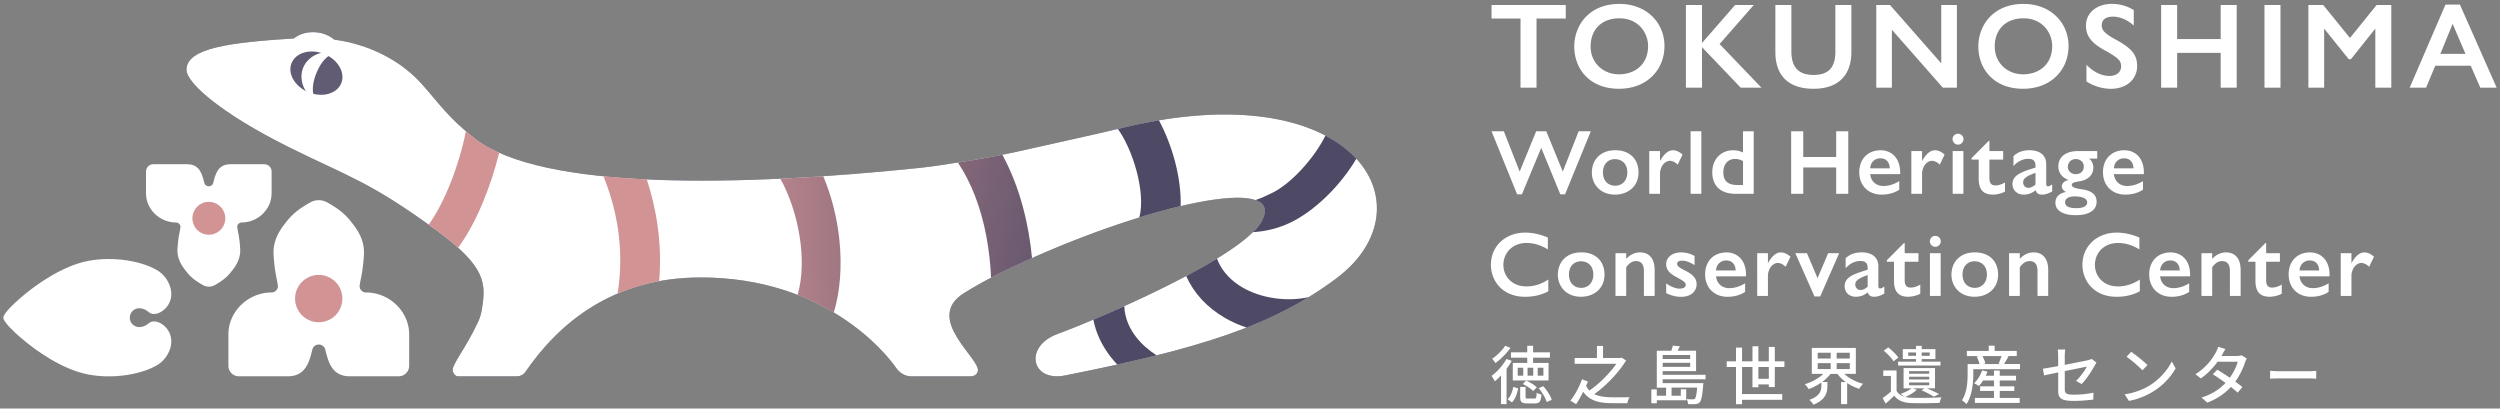 <svg xmlns="http://www.w3.org/2000/svg" xmlns:xlink="http://www.w3.org/1999/xlink" viewBox="0 0 899.5 147"><rect x="0" y="0" width="899.5" height="147" fill="#808080" stroke="none"/><defs><linearGradient id="_名称未設定グラデーション_96" x1="4056.4" x2="4058.08" y1="461.34" y2="461.34" data-name="名称未設定グラデーション 96" gradientTransform="rotate(90 499852.965 -397608.825) scale(221.26)" gradientUnits="userSpaceOnUse"><stop offset="0" stop-color="#d29395"/><stop offset=".4" stop-color="#d29395"/><stop offset=".64" stop-color="#806577"/><stop offset=".8" stop-color="#4e4a66"/><stop offset="1" stop-color="#4e4a66"/></linearGradient><linearGradient xlink:href="#_名称未設定グラデーション_96" id="_名称未設定グラデーション_96-2" x1="4056.97" x2="4058.65" y1="463.86" y2="463.86" data-name="名称未設定グラデーション 96" gradientTransform="rotate(90 500266.475 -397405.235) scale(221.26)"/><linearGradient xlink:href="#_名称未設定グラデーション_96" id="_名称未設定グラデーション_96-3" x1="4053.44" x2="4055.13" y1="459.1" y2="459.1" data-name="名称未設定グラデーション 96" gradientTransform="matrix(194.359 .611 6.535 220.772 -790701.91 -103674.89)"/><linearGradient xlink:href="#_名称未設定グラデーション_96" id="_名称未設定グラデーション_96-4" x1="4056.49" x2="4058.17" y1="462.16" y2="462.16" data-name="名称未設定グラデーション 96" gradientTransform="matrix(0 221.26 -221.26 0 102617.29 -897711.1)"/><linearGradient xlink:href="#_名称未設定グラデーション_96" id="_名称未設定グラデーション_96-5" x1="4056.09" x2="4057.77" y1="456.39" y2="456.39" data-name="名称未設定グラデーション 96" gradientTransform="translate(-897340.89 -100921.84) scale(221.26)"/><linearGradient xlink:href="#_名称未設定グラデーション_96" id="_名称未設定グラデーション_96-6" x1="4083.15" x2="4084.84" y1="475.94" y2="475.94" data-name="名称未設定グラデーション 96" gradientTransform="rotate(-180 415902.045 48497.23) scale(203.54)"/><linearGradient xlink:href="#_名称未設定グラデーション_96" id="_名称未設定グラデーション_96-7" x1="4060.37" x2="4062.06" y1="468.89" y2="468.89" data-name="名称未設定グラデーション 96" gradientTransform="matrix(181.502 134.256 -138.369 191.768 -671895.22 -635215.3)"/><linearGradient xlink:href="#_名称未設定グラデーション_96" id="_名称未設定グラデーション_96-8" x1="4075.53" x2="4077.21" y1="476.27" y2="476.27" data-name="名称未設定グラデーション 96" gradientTransform="rotate(180 451273.565 52742.295) scale(221.26)"/><clipPath id="clippath"><path d="M154.23 80.83c1.02.73 2.06 1.49 3.14 2.29 2.96 2.18 5.42 4.17 7.46 6 6.62-8.95 11.75-21.99 14.77-34.15-3.4-1.52-6.36-3.24-8.82-5.17-1.13-.89-2.18-1.75-3.15-2.58-2.51 12.57-7.79 25.89-13.39 33.61" class="cls-1"/></clipPath><clipPath id="clippath-1"><path d="M222.21 105.63c4.57-1.94 9.55-3.47 14.96-4.47 1.17-13.98-1.12-26.46-4.45-36.6-5.4-.25-10.62-.63-15.6-1.13 4.3 10.58 7.83 25.29 5.09 42.2" class="cls-1"/></clipPath><clipPath id="clippath-2"><path d="M280.77 64.29c6.52 11.72 9.84 29.38 6.21 41.81 4.86 1.88 9.19 4.06 13.02 6.34 2.3-7.6 3.02-16.74 1.99-26.33-.86-8.03-2.85-15.74-5.78-22.7-5.16.35-10.32.65-15.44.89" class="cls-1"/></clipPath><clipPath id="clippath-3"><path d="M344.63 58.49c4.75 7.03 8.25 16.01 10.22 26.32 1.01 5.31 1.54 10.49 1.73 15.11 3.9-2.04 7.99-4 12.22-5.93l2.52-1.14c-1.11-11.75-4.17-25.25-10.68-37.17-4.57.89-10.47 1.92-16.02 2.81" class="cls-1"/></clipPath><clipPath id="clippath-4"><path d="M404.05 45.95c-.62.15-1.24.3-1.85.44 5.26 7.2 10.15 22.67 7.74 31.84 5.22-1.61 10.22-2.98 14.86-4.08.31-10.46-3.18-22.22-7.81-30.86-4.16.7-8.47 1.58-12.94 2.65" class="cls-1"/></clipPath><clipPath id="clippath-5"><path d="M393.39 115.01c.88 4.62 2.92 9.08 6.08 13.2.78 1.02 1.63 2 2.52 2.95 4.96-1.09 9.67-2.19 14.15-3.31-2.91-1.86-5.49-4.14-7.45-6.71-1.95-2.54-4.02-6.32-4.16-10.99-3.97 1.79-7.75 3.43-11.14 4.86" class="cls-1"/></clipPath><clipPath id="clippath-6"><path d="M457.56 69.49c-1.55.74-3.57 1.73-5.84 2.49 3.29 1.15 4.33 3.53 2.37 7.36-.67 1.31-1.79 2.72-3.28 4.18 4.6-.24 9.18-1.41 13.26-3.33 8.85-4.15 18.31-13.45 23.94-23.1-2.88-3.12-6.58-5.94-11.11-8.31-3.97 8.06-12.39 17.39-19.34 20.71" class="cls-1"/></clipPath><clipPath id="clippath-7"><path d="M426.79 99.32c2.75 6.17 7.46 11.29 13.91 15.04 2.44 1.42 5.08 2.59 7.84 3.5 8.15-3.2 15.46-6.77 22.3-10.94-7.83 1.72-17.05.43-23.8-3.49-3.23-1.88-7.21-5.13-9.17-10.4-3.42 2.1-7.17 4.21-11.08 6.28" class="cls-1"/></clipPath><style>.cls-1{fill:none}.cls-18{fill:#d29395}.cls-19{fill:#fff}</style></defs><g><g id="_レイヤー_1" data-name="レイヤー_1"><path d="M563.36 1.79v4.89h-10.52v24.86h-5.76V6.68h-10.42V1.79h26.7zM598.87 16.63c0 8.11-5.93 15.31-16.4 15.31s-16.05-7.11-16.05-15.22c0-7.55 5.28-15.31 16.23-15.31 9.81 0 16.23 6.76 16.23 15.22m-26.58.08c0 5.93 4.54 10.03 10.21 10.03s10.47-3.53 10.47-10.12c0-4.93-3.58-10.03-10.3-10.03s-10.38 4.36-10.38 10.12M612.39 1.79v13.66L624.3 1.79h6.72l-12.31 14.05 15.05 15.7h-7.46l-13.91-14.57v14.57h-5.8V1.79h5.8zM644.54 1.79V18.5c0 5.85 2.71 8.46 7.98 8.46s7.85-2.53 7.85-8.42V1.79h5.76v16.84c0 8.46-4.71 13.31-13.61 13.31s-13.74-4.62-13.74-13.22V1.79h5.76ZM680.01 1.79l18.45 20.99V1.79h5.63v29.75h-5.07L680.7 10.69v20.85h-5.62V1.79h4.93zM744.26 16.63c0 8.11-5.93 15.31-16.4 15.31s-16.05-7.11-16.05-15.22c0-7.55 5.28-15.31 16.23-15.31 9.81 0 16.23 6.76 16.23 15.22m-26.57.08c0 5.93 4.54 10.03 10.21 10.03s10.47-3.53 10.47-10.12c0-4.93-3.58-10.03-10.3-10.03s-10.38 4.36-10.38 10.12M767.73 3.63v5.54c-2.36-2.05-4.89-3.18-7.55-3.18s-3.97 1.26-3.97 3.05c0 1.53.57 2.75 4.71 5.02 5.63 3.1 8.02 5.23 8.02 9.73 0 4.75-3.84 8.16-9.42 8.16-3.1 0-6.15-.96-8.81-2.62v-6.02c2.62 2.66 5.45 4.01 8.33 4.01 2.57 0 4.14-1.48 4.14-3.36s-.57-2.97-5.98-5.89c-3.84-2.18-6.68-4.49-6.68-8.86s3.62-7.81 9.38-7.81c2.88 0 5.63.83 7.81 2.23M783.34 1.79v12.26H799V1.79h5.76v29.75H799V19.03h-15.66v12.51h-5.76V1.79h5.76zM814.76 1.79h5.76v29.75h-5.76zM835.88 1.79l9.64 11.87 9.6-11.87h5.27v29.75h-5.75V10.3l-8.77 10.99h-.79l-8.85-10.99v21.24h-5.67V1.79h5.32zM885.08 1.66l13.22 29.88h-5.89l-3.45-7.9h-12.74l-3.32 7.9h-5.89l12.87-29.88h5.2Zm-7.03 17.71h9.03l-4.62-10.78-4.41 10.78ZM541.08 47.23l5.7 14.51 5.94-14.51h3.63l5.94 14.51L568 47.23h4.38l-9.27 22.69h-1.71l-6.86-16.72-6.96 16.72h-1.72l-9.2-22.69h4.42zM589.54 62.04c0 5.28-4.09 7.98-8.44 7.98-5.51 0-8.35-3.93-8.35-7.92 0-4.58 3.13-8.05 8.41-8.05s8.38 3.27 8.38 7.98m-12.8.01c0 3 1.85 4.78 4.42 4.78s4.35-1.95 4.35-4.78c0-3.23-2.04-4.78-4.49-4.78s-4.29 1.82-4.29 4.78M605.39 55.61l-1.75 3.63c-.86-.86-1.91-1.38-2.77-1.38-1.58 0-3.27 1.48-3.6 4.22v7.65h-3.86V54.36h3.86v3.6c1.45-2.64 3-3.89 4.65-3.89 1.19 0 2.34.56 3.46 1.55M608.28 47.23h3.86v22.5h-3.86zM630.99 47.23v22.5h-6.5c-6.3 0-8.41-3.73-8.41-7.75 0-4.68 3.13-7.91 7.49-7.91 1.42 0 2.54.3 3.56.82v-7.65h3.86Zm-5.93 19.33h2.08v-8.58c-.92-.56-1.85-.79-2.9-.79-2.41 0-4.19 1.78-4.19 4.82s1.62 4.55 5.01 4.55M648.81 47.23v9.27h11.85v-9.27h4.35v22.5h-4.35v-9.47h-11.85v9.47h-4.35v-22.5h4.35zM683.68 62.07v.59h-10.79c.26 2.54 2.11 4.26 4.75 4.26 1.98 0 3.96-.66 5.71-1.75v3.1c-1.95 1.22-3.96 1.75-6.37 1.75-4.58 0-8.02-3.1-8.02-8.08 0-4.55 2.94-7.88 7.69-7.88 3.93 0 7.03 2.84 7.03 8.02m-3.73-1.52c-.1-2.24-1.32-3.6-3.4-3.6s-3.56 1.52-3.66 3.6h7.06ZM699.68 55.61l-1.75 3.63c-.86-.86-1.91-1.38-2.77-1.38-1.58 0-3.27 1.48-3.6 4.22v7.65h-3.86V54.36h3.86v3.6c1.45-2.64 3-3.89 4.65-3.89 1.19 0 2.34.56 3.46 1.55M706.46 50.06c0 1.09-.89 1.98-1.98 1.98s-1.95-.96-1.95-1.98.82-1.94 1.95-1.94 1.98.89 1.98 1.94m-.03 19.67h-3.86V54.36h3.86v15.37ZM715.53 50.69h.26v3.66h4.95v3.07h-4.95v6.5c0 1.55.33 2.8 2.18 2.8 1.22 0 2.44-.49 3.43-1.09v3.3c-1.22.69-3.04 1.09-4.35 1.09-3.4 0-5.11-1.75-5.11-5.74v-6.86h-2.57v-.53l6.17-6.2h-.01ZM736.23 58.97v7.06c0 .59.13 1.02.63 1.02.36 0 .82-.23 1.52-.69v2.51c-1.39.79-2.51 1.15-3.66 1.15-1.22 0-1.98-.46-2.28-1.58-1.35 1.09-2.77 1.58-4.32 1.58-2.48 0-4.03-1.68-4.03-3.79 0-3.43 3.66-4.46 8.28-5.94v-.63c0-1.88-.96-2.51-2.64-2.51-1.85 0-3.73.86-5.28 2.61v-3.6c1.52-1.45 3.49-2.11 5.8-2.11 3.83 0 5.97 1.98 5.97 4.91m-6.36 8.62c.82 0 1.68-.43 2.51-1.19V62.2c-3.03 1.09-4.45 1.91-4.45 3.43 0 1.12.79 1.95 1.94 1.95M754.6 57.06h-2.97c1.09.86 1.55 2.01 1.55 3.23 0 2.8-2.11 4.55-5.15 4.98-1.29.2-2.61.4-2.61 1.29 0 .79 1.26 1.22 3.66 1.55 4.06.56 5.28 2.41 5.28 4.46 0 3.13-2.84 4.85-7.46 4.85-4.98 0-7.36-1.88-7.36-4.42 0-1.78.89-3.33 3.79-3.93-.92-.49-1.49-1.19-1.49-1.95 0-1.09.79-1.98 2.41-2.38-2.51-.92-3.66-2.74-3.66-4.85 0-3.37 2.54-5.54 7.13-5.54h6.86v2.71h.02Zm-7.59 17.84c2.51 0 3.96-.73 3.96-2.08 0-1.42-1.78-2.15-4.45-2.15-2.01 0-3.5.66-3.5 2.11s1.42 2.11 3.99 2.11m-.16-12.22c1.68 0 2.9-1.06 2.9-2.77 0-1.49-1.22-2.67-2.87-2.67-1.75 0-2.87 1.32-2.87 2.77 0 1.65 1.35 2.67 2.84 2.67M771.37 62.07v.59h-10.79c.26 2.54 2.11 4.26 4.75 4.26 1.98 0 3.96-.66 5.71-1.75v3.1c-1.95 1.22-3.96 1.75-6.37 1.75-4.58 0-8.02-3.1-8.02-8.08 0-4.55 2.94-7.88 7.69-7.88 3.93 0 7.03 2.84 7.03 8.02m-3.73-1.52c-.1-2.24-1.32-3.6-3.4-3.6s-3.56 1.52-3.66 3.6h7.06ZM556.92 85.47v4.26c-2.47-1.49-4.98-2.31-7.65-2.31-5.31 0-8.35 3.79-8.35 7.88s3.04 7.75 8.28 7.75c2.84 0 5.44-.86 7.88-2.47v4.22c-2.57 1.38-5.34 1.98-8.38 1.98-8.08 0-12.27-5.71-12.27-11.51 0-6.86 5.41-11.58 12.34-11.58 2.57 0 5.28.56 8.15 1.78M577.3 98.79c0 5.28-4.09 7.98-8.44 7.98-5.51 0-8.35-3.93-8.35-7.92 0-4.58 3.13-8.05 8.41-8.05s8.38 3.27 8.38 7.98m-12.79.01c0 3 1.85 4.78 4.42 4.78s4.35-1.95 4.35-4.78c0-3.23-2.04-4.78-4.49-4.78s-4.29 1.82-4.29 4.78M595.34 97.14v9.34h-3.86v-8.94c0-2.77-1.25-3.6-2.84-3.6-1.32 0-2.54.76-3.53 2.25v10.29h-3.86V91.11h3.86v2.04c1.45-1.61 3.27-2.34 4.92-2.34 3.56 0 5.31 2.47 5.31 6.33M604.82 90.81c1.68 0 3.36.43 4.88 1.29v3.27c-1.81-1.09-3.1-1.58-4.45-1.58s-1.82.53-1.82 1.09c0 .69.2 1.09 2.9 2.48 2.28 1.15 4.12 2.54 4.12 4.91 0 2.18-1.65 4.52-5.54 4.52-1.68 0-3.07-.26-5.41-1.32v-3.5c1.58 1.12 3.37 1.88 4.78 1.88 1.55 0 2.24-.63 2.24-1.29 0-.89-.4-1.25-3.33-2.87-2.44-1.25-3.7-2.64-3.7-4.65 0-2.34 2.08-4.22 5.31-4.22M628.22 98.83v.59h-10.79c.26 2.54 2.11 4.26 4.75 4.26 1.98 0 3.96-.66 5.71-1.75v3.1c-1.95 1.22-3.96 1.75-6.37 1.75-4.58 0-8.02-3.1-8.02-8.08 0-4.55 2.94-7.88 7.69-7.88 3.93 0 7.03 2.84 7.03 8.02m-3.73-1.53c-.1-2.24-1.32-3.6-3.4-3.6s-3.56 1.52-3.66 3.6h7.06ZM644.22 92.36l-1.75 3.63c-.86-.86-1.91-1.38-2.77-1.38-1.58 0-3.27 1.48-3.6 4.22v7.65h-3.86V91.11h3.86v3.6c1.45-2.64 3-3.89 4.65-3.89 1.19 0 2.34.56 3.46 1.55M650.15 91.11l3.8 8.97 3.82-8.97h3.96l-6.83 15.57h-2.04l-6.9-15.57h4.19zM675.83 95.72v7.06c0 .59.13 1.02.63 1.02.36 0 .82-.23 1.52-.69v2.51c-1.39.79-2.51 1.15-3.66 1.15-1.22 0-1.98-.46-2.28-1.58-1.35 1.09-2.77 1.58-4.32 1.58-2.48 0-4.02-1.68-4.02-3.79 0-3.43 3.66-4.46 8.28-5.94v-.63c0-1.88-.96-2.51-2.64-2.51-1.85 0-3.73.86-5.28 2.61v-3.6c1.52-1.45 3.49-2.11 5.8-2.11 3.83 0 5.97 1.98 5.97 4.91m-6.36 8.63c.82 0 1.68-.43 2.51-1.19v-4.19c-3.03 1.09-4.45 1.91-4.45 3.43 0 1.12.79 1.95 1.94 1.95M685.05 87.44h.26v3.66h4.95v3.07h-4.95v6.5c0 1.55.33 2.8 2.18 2.8 1.22 0 2.44-.49 3.43-1.09v3.3c-1.22.69-3.04 1.09-4.35 1.09-3.4 0-5.11-1.75-5.11-5.74v-6.86h-2.57v-.53l6.17-6.2h-.01ZM698.29 86.82c0 1.09-.89 1.98-1.98 1.98s-1.95-.96-1.95-1.98.82-1.95 1.95-1.95 1.98.89 1.98 1.95m-.04 19.66h-3.86V91.11h3.86v15.37ZM718.92 98.79c0 5.28-4.09 7.98-8.44 7.98-5.51 0-8.35-3.93-8.35-7.92 0-4.58 3.13-8.05 8.41-8.05s8.38 3.27 8.38 7.98m-12.8.01c0 3 1.85 4.78 4.42 4.78s4.35-1.95 4.35-4.78c0-3.23-2.04-4.78-4.49-4.78s-4.29 1.82-4.29 4.78M736.95 97.14v9.34h-3.86v-8.94c0-2.77-1.25-3.6-2.84-3.6-1.32 0-2.54.76-3.53 2.25v10.29h-3.86V91.11h3.86v2.04c1.45-1.61 3.27-2.34 4.92-2.34 3.56 0 5.31 2.47 5.31 6.33M769.75 85.47v4.26c-2.47-1.49-4.98-2.31-7.65-2.31-5.31 0-8.35 3.79-8.35 7.88s3.04 7.75 8.28 7.75c2.84 0 5.44-.86 7.88-2.47v4.22c-2.57 1.38-5.34 1.98-8.38 1.98-8.08 0-12.27-5.71-12.27-11.51 0-6.86 5.41-11.58 12.34-11.58 2.57 0 5.28.56 8.15 1.78M788 98.83v.59h-10.79c.26 2.54 2.11 4.26 4.75 4.26 1.98 0 3.96-.66 5.71-1.75v3.1c-1.95 1.22-3.96 1.75-6.37 1.75-4.58 0-8.02-3.1-8.02-8.08 0-4.55 2.94-7.88 7.69-7.88 3.93 0 7.03 2.84 7.03 8.02m-3.72-1.53c-.1-2.24-1.32-3.6-3.4-3.6s-3.56 1.52-3.66 3.6h7.06ZM806.18 97.14v9.34h-3.86v-8.94c0-2.77-1.25-3.6-2.84-3.6-1.32 0-2.54.76-3.53 2.25v10.29h-3.86V91.11h3.86v2.04c1.45-1.61 3.27-2.34 4.92-2.34 3.56 0 5.31 2.47 5.31 6.33M815.1 87.44h.26v3.66h4.95v3.07h-4.95v6.5c0 1.55.33 2.8 2.18 2.8 1.22 0 2.44-.49 3.43-1.09v3.3c-1.22.69-3.04 1.09-4.35 1.09-3.4 0-5.11-1.75-5.11-5.74v-6.86h-2.57v-.53l6.17-6.2h-.01ZM838.17 98.83v.59h-10.79c.26 2.54 2.11 4.26 4.75 4.26 1.98 0 3.96-.66 5.71-1.75v3.1c-1.95 1.22-3.96 1.75-6.37 1.75-4.58 0-8.02-3.1-8.02-8.08 0-4.55 2.94-7.88 7.69-7.88 3.93 0 7.03 2.84 7.03 8.02m-3.73-1.53c-.1-2.24-1.32-3.6-3.4-3.6s-3.56 1.52-3.66 3.6h7.06ZM854.17 92.36l-1.75 3.63c-.86-.86-1.91-1.38-2.77-1.38-1.58 0-3.27 1.48-3.6 4.22v7.65h-3.86V91.11h3.86v3.6c1.45-2.64 3-3.89 4.65-3.89 1.19 0 2.34.56 3.46 1.55M543.92 129.82c-.53.96-1.17 1.92-1.86 2.86v12.73h-1.99v-10.35c-.73.8-1.49 1.53-2.25 2.13-.2-.43-.82-1.49-1.17-1.95 2.02-1.46 4.1-3.78 5.38-6.09l1.88.67Zm-.46-4.67c-1.37 1.97-3.48 4.12-5.42 5.47-.25-.41-.8-1.17-1.15-1.53 1.72-1.19 3.69-3.09 4.65-4.67l1.92.73Zm-1.03 18.5c1.1-1.03 1.72-2.77 2.04-4.44l1.76.53c-.37 1.83-.96 3.8-2.22 5.01l-1.58-1.1Zm7.07-14.97h-5.86v-1.92h5.86v-2.34h2.11v2.34h6.05v1.92h-6.05v1.9h5.56v6.32H544.3v-6.32h5.2v-1.9Zm-1.44 3.64h-1.99v2.84h1.99v-2.84Zm4.03 11.08c.62 0 .71-.25.8-2.13.39.32 1.19.59 1.74.71-.21 2.54-.76 3.16-2.34 3.16h-2.79c-2.06 0-2.54-.53-2.54-2.34v-3.57h1.95v3.55c0 .53.11.62.82.62h2.36Zm-2.98-6.46c1.33.59 3.02 1.58 3.82 2.43l-1.28 1.33c-.76-.78-2.41-1.88-3.75-2.54l1.21-1.21Zm2.55-4.62h-2.04v2.84h2.04v-2.84Zm1.6 2.84h2.06v-2.84h-2.06v2.84Zm2.01 3.8c1.35 1.47 2.63 3.46 3.04 4.9l-1.81.8c-.39-1.42-1.6-3.48-2.89-4.99l1.65-.71h.01ZM585.07 129.69c-2.59 4.28-7.14 9.07-11.45 12.11 1.83.92 4.19 1.15 6.83 1.15.87.02 4.67 0 5.86-.02-.34.5-.69 1.51-.78 2.13h-5.22c-4.85 0-8.38-.8-10.67-4.12-.75 1.51-1.62 3.09-2.54 4.47l-2.08-1.26c1.63-1.97 3.34-5.22 4.19-7.69l2.13.82c-.18.46-.41.96-.67 1.51.32.69.71 1.26 1.17 1.74 3.62-2.45 7.44-6.34 9.73-9.64h-15v-2.08h8.01v-4.35h2.2v4.35h6.23l.46-.14 1.6 1.03ZM598.24 136.44v1.42h14.63s-.02.55-.07.8c-.32 3.82-.67 5.42-1.24 6.09-.41.41-.85.57-1.46.64-.55.07-1.63.07-2.75 0 0-.55-.23-1.35-.53-1.83.99.12 1.88.12 2.24.12s.55-.05.76-.23c.34-.37.59-1.42.82-3.98h-9.21v2.91h3.32v-2.31h1.95v3.96h-10.58v1.08h-1.97v-4.99h1.97v2.27h3.34v-2.91h-3.34V126.2h5.22c.23-.64.44-1.33.55-1.85l2.52.25c-.25.55-.55 1.1-.82 1.6h6.66v7.33h-12.02v1.33h15.43v1.6h-15.43v-.02Zm0-7.28h9.89v-1.44h-9.89v1.44Zm9.89 1.37h-9.89V132h9.89v-1.47ZM636.42 139.26v-.96h-3.75v1.05h-2.13v-7.3h-3.75v9.73h14.45v2.08h-14.45v1.58h-2.18v-13.39h-3.34v-2.04h3.34v-4.95h2.18v4.95h3.75v-5.43h2.13v5.43h3.75v-5.18h2.15v5.18h3.46v2.04h-3.46v7.21h-2.15Zm0-7.22h-3.75v4.26h3.75v-4.26ZM663.58 134.52c1.67 1.6 4.19 2.91 6.78 3.57-.48.44-1.12 1.26-1.44 1.81-1.51-.48-2.98-1.21-4.31-2.08v7.58h-2.2v-7.94h1.69c-1.15-.85-2.2-1.85-3-2.93h-2.45c-.83 1.05-1.88 2.06-3.05 2.91h1.9v1.46c0 2.18-.55 4.97-5.06 6.71-.25-.55-.96-1.33-1.44-1.74 3.89-1.35 4.33-3.43 4.33-5.04v-1.19c-1.42.98-2.97 1.78-4.56 2.36-.32-.55-.94-1.33-1.42-1.76 2.45-.71 4.99-2.08 6.68-3.71h-4.14v-9.34h15.84v9.34h-4.17.02Zm-9.57-5.52h4.67v-2.08h-4.67V129Zm0 3.78h4.67v-2.13h-4.67v2.13Zm11.54-5.86h-4.72V129h4.72v-2.08Zm0 3.73h-4.72v2.13h4.72v-2.13ZM689.69 140.24c-1.08.98-2.7 1.95-4.12 2.59.64.16 1.37.25 2.15.28 2.59.11 7.9.04 10.81-.16-.23.48-.55 1.42-.67 2.01-2.63.11-7.51.16-10.14.07-2.86-.11-4.83-.89-6.18-2.66-.96.94-1.97 1.88-3.09 2.86l-1.05-2.01c.92-.64 1.99-1.47 2.95-2.34v-5.61h-2.75v-1.97h4.79v7.35c.59.99 1.51 1.65 2.7 2.04-.39-.34-.94-.75-1.28-.96 1.42-.52 2.98-1.21 3.94-2.01h-2.84v-7.3h11.31v7.3h-2.89c1.58.67 3.32 1.47 4.37 2.08l-1.92.92c-1.01-.69-2.77-1.58-4.4-2.31l1.05-.69h-4.23l1.49.53Zm-8.4-10.23c-.64-1.15-2.18-2.72-3.53-3.82l1.63-1.19c1.33 1.03 2.93 2.54 3.62 3.66l-1.72 1.35Zm8.1-.81h-4.76v-3.59h4.76v-1.17h2.04v1.17h4.94v3.59h-4.94v.92h6.76v1.4h-15.25v-1.4h6.46v-.92h-.01Zm0-2.38h-2.82v1.19h2.82v-1.19Zm-2.51 7.65h7.26v-.94h-7.26v.94Zm0 2.06h7.26v-.98h-7.26v.98Zm0 2.08h7.26v-1.01h-7.26v1.01Zm4.55-10.6h2.88v-1.19h-2.88v1.19ZM726.79 130.99v1.86h-16.8v1.76c0 3.07-.39 7.72-2.45 10.78-.34-.37-1.21-1.12-1.63-1.35 1.83-2.82 2.04-6.73 2.04-9.43v-3.62h4.28c-.18-.78-.59-1.83-1.03-2.66l.82-.21h-4.35v-1.86h7.87v-1.88h2.13v1.88h7.97v1.86h-3.25l.3.07c-.57.99-1.15 2.02-1.63 2.79h5.73Zm-7.28 12.18h7.17v1.81h-16.12v-1.81h6.87v-2.52h-4.99V139h4.99v-2.11h-3.91c-.48.78-1.03 1.46-1.56 2.01-.39-.3-1.21-.8-1.69-1.03 1.26-1.12 2.31-2.86 2.91-4.6l1.9.44c-.19.5-.39 1.01-.62 1.49h2.97v-1.88h2.08v1.88h5.86v1.7h-5.86v2.11h5.24v1.65h-5.24v2.52Zm-6.23-15.04c.48.85.92 1.9 1.05 2.63l-.82.23h6.16l-.57-.19c.34-.75.78-1.81 1.05-2.68h-6.87ZM740.52 134.01c-2.2.44-4.12.85-5.06 1.05l-.43-2.4c1.05-.14 3.14-.5 5.49-.94v-3.62c0-.73-.05-1.65-.16-2.34h2.72c-.11.69-.18 1.63-.18 2.34v3.18c3.64-.71 7.3-1.44 8.29-1.67.57-.14 1.05-.28 1.4-.48l1.72 1.35c-.19.27-.46.71-.64 1.05-1.03 1.9-2.95 4.9-4.72 6.66l-1.99-1.17c1.63-1.49 3.23-3.82 3.89-5.11-.52.11-4.23.85-7.94 1.6v6.48c0 1.51.5 2.01 3.14 2.01s4.9-.25 7.19-.71l-.09 2.47c-1.99.27-4.46.48-7.14.48-4.69 0-5.47-1.19-5.47-3.64v-6.61l-.02.02ZM773.45 138.68c3.69-2.27 6.55-5.7 7.94-8.63l1.4 2.49c-1.65 2.98-4.47 6.09-8.04 8.29-2.31 1.42-5.22 2.77-8.77 3.41l-1.53-2.36c3.82-.57 6.8-1.85 9-3.2m-.78-7.32-1.81 1.86c-1.19-1.22-4.03-3.71-5.72-4.86l1.67-1.78c1.6 1.08 4.58 3.46 5.86 4.79M799.54 127.62c-.09.16-.16.3-.25.46h5.52c.64 0 1.28-.09 1.72-.25l1.85 1.15c-.21.39-.46.96-.62 1.42-.64 1.99-1.83 4.58-3.5 6.91.96.69 1.85 1.37 2.56 1.95l-1.7 2.01c-.64-.59-1.51-1.3-2.45-2.06-2.04 2.22-4.76 4.24-8.49 5.66l-2.08-1.83c3.92-1.19 6.68-3.18 8.65-5.27a94.697 94.697 0 0 0-4.56-3.11l1.58-1.63c1.37.8 2.98 1.83 4.51 2.89 1.35-1.86 2.43-4.1 2.86-5.77h-7.24c-1.51 2.08-3.59 4.31-6.04 6l-1.95-1.51c3.96-2.45 6.23-5.77 7.33-7.81.27-.48.69-1.4.87-2.06l2.61.82c-.46.69-.94 1.58-1.19 2.04M819.85 133.56h11.21c.99 0 1.79-.09 2.31-.14v2.84c-.45-.02-1.4-.11-2.31-.11h-11.21c-1.13 0-2.37.05-3.07.11v-2.84c.68.05 1.96.14 3.07.14" class="cls-19"/><g><g><path d="M404.05 45.95c-11.91 2.87-20.95 4.74-38.36 8.68-7.43 1.68-26.47 4.91-34.5 5.75-63.76 6.65-136.22 8.4-160.41-10.58-9.4-7.38-12.82-12.59-18.9-19.44-7.2-8.11-18.34-14.32-31.63-16.11-1.68-1.44-3.99-2.43-6.62-2.64-3.1-.25-5.95.63-7.92 2.22-22.61 1.44-38.63 3.36-38.61 11.28.02 4.87 12.79 15.83 36.53 27.68 21.15 10.56 29.46 12.43 53.73 30.33 17.64 13.01 17.55 18.9 15.98 28.36-.24 1.44-.65 2.86-1.26 4.19-4.59 9.87-9.5 15.42-9.19 17.65.15 1.07.93 2.09 2.01 2.09h20.93c2.11 0 3.03-1.35 3.16-1.54 12.03-17.52 31.46-34.04 63.11-34.04 44.66 0 66.5 27.04 70.24 32.41.26.38 2.06 3.17 5.6 3.17h21.02c2.05 0 2.57-.98 2.84-1.78 1.45-4.28-19.67-18.95-4.97-28.16 6.65-4.17 14.07-7.88 21.98-11.49 43.87-20.04 93.96-31.6 85.28-14.64-6.9 13.48-61.03 36.27-73.43 40.76-12.4 4.48-9.71 17.42 2.53 14.99 47.51-9.45 74.49-17.6 97.66-34.95 34.83-26.08 6.38-74.23-76.79-54.19" style="fill:#232f50"/><path d="M131.7 105.24c-1.28 0-2.32-1.04-2.32-2.32 0-.14.38-2.26.4-2.39 0 0 .89-3.62 1.17-9.01.23-4.53-1.78-8.03-3.69-10.53-2.09-2.75-3.97-5.09-9.62-8.21-.91-.51-1.93-.75-2.95-.75a6.01 6.01 0 0 0-2.95.74c-5.65 3.12-7.53 5.47-9.62 8.21-1.91 2.51-3.92 6-3.69 10.53.28 5.39 1.17 9.01 1.17 9.01.02.13.4 2.25.4 2.39 0 1.28-1.04 2.32-2.32 2.32-8.33 0-15.5 6.77-15.5 15.1v11.29c0 2.09 1.7 3.77 3.78 3.77h17.57c6.58 0 7.8-5.4 8.86-9.66a2.322 2.322 0 0 1 2.26-1.76h.05v-.03.03h.06c1.07 0 2 .73 2.26 1.76 1.06 4.26 2.28 9.66 8.85 9.66h17.57c2.09 0 3.78-1.69 3.78-3.77v-11.29c0-8.33-7.17-15.1-15.5-15.1" class="cls-19"/><path d="M106.17 107.43a8.51 8.51 0 1 1 17.02 0 8.51 8.51 0 0 1-17.02 0" class="cls-18"/><path d="M63.32 80.05c.89 0 1.62.72 1.62 1.62 0 .1-.26 1.57-.28 1.66 0 0-.62 2.52-.81 6.26-.16 3.15 1.24 5.58 2.56 7.32 1.45 1.91 2.76 3.54 6.68 5.71.63.35 1.34.52 2.05.52.71 0 1.42-.17 2.05-.52 3.92-2.17 5.23-3.8 6.68-5.71 1.33-1.74 2.72-4.17 2.56-7.32-.19-3.74-.81-6.26-.81-6.26-.02-.09-.28-1.56-.28-1.66 0-.89.72-1.62 1.61-1.62 5.78 0 10.77-4.7 10.77-10.49v-7.85c0-1.45-1.18-2.62-2.63-2.62H82.88c-4.57 0-5.42 3.75-6.15 6.71-.18.72-.83 1.23-1.57 1.23h-.04v.02-.02h-.04c-.74 0-1.39-.51-1.57-1.23-.74-2.96-1.58-6.71-6.15-6.71H55.15c-1.45 0-2.62 1.17-2.62 2.62v7.85c0 5.78 4.98 10.49 10.77 10.49" class="cls-19"/><path d="M81.06 78.54c0 3.27-2.65 5.92-5.92 5.92s-5.91-2.65-5.91-5.92 2.65-5.92 5.91-5.92 5.92 2.65 5.92 5.92" class="cls-18"/><path d="M53.51 116.33c-1.33 1.01-1.91 1.19-3.02 1.34-1.79.24-3.55-1.13-3.77-2.92-.02-.15 0-.3 0-.45 0-.15-.01-.29 0-.45.22-1.79 1.98-3.16 3.77-2.92 1.1.14 1.69.33 3.02 1.34 1.67 1.53 4.61.39 6.36-1.68 3.81-4.49.84-10.77-3.07-13.2-5.26-3.27-15.5-5.33-25.04-3.52s-18.91 8.82-22.44 11.69c-1.9 1.55-5.66 4.69-7.42 7.18-.39.56-.66.99-.68 1.56.02.57.28 1 .68 1.56 1.75 2.49 5.52 5.63 7.42 7.18 3.53 2.88 12.9 9.88 22.44 11.7 9.54 1.81 19.78-.25 25.04-3.52 3.91-2.43 6.88-8.71 3.07-13.2-1.74-2.06-4.69-3.21-6.36-1.68M404.05 45.95c-11.91 2.87-20.95 4.74-38.36 8.68-7.43 1.68-26.47 4.91-34.5 5.75-63.76 6.65-136.22 8.4-160.41-10.58-9.4-7.38-12.82-12.59-18.9-19.44-7.2-8.11-18.34-14.32-31.63-16.11-1.68-1.44-3.99-2.43-6.62-2.64-3.1-.25-5.95.63-7.92 2.22-22.61 1.44-38.63 3.36-38.61 11.28.02 4.87 12.79 15.83 36.53 27.68 21.15 10.56 29.46 12.43 53.73 30.33 17.64 13.01 17.55 18.9 15.98 28.36-.24 1.44-.65 2.86-1.26 4.19-4.59 9.87-9.5 15.42-9.19 17.65.15 1.07.93 2.09 2.01 2.09h20.93c2.11 0 3.03-1.35 3.16-1.54 12.03-17.52 31.46-34.04 63.11-34.04 44.66 0 66.5 27.04 70.24 32.41.26.38 2.06 3.17 5.6 3.17h21.02c2.05 0 2.57-.98 2.84-1.78 1.45-4.28-19.67-18.95-4.97-28.16 6.65-4.17 14.07-7.88 21.98-11.49 43.87-20.04 93.96-31.6 85.28-14.64-6.9 13.48-61.03 36.27-73.43 40.76-12.4 4.48-9.71 17.42 2.53 14.99 47.51-9.45 74.49-17.6 97.66-34.95 34.83-26.08 6.38-74.23-76.79-54.19" class="cls-19"/><g style="clip-path:url(#clippath)"><path d="M144.55 52.98h44.73v30.38h-44.73z" style="fill:url(#_名称未設定グラデーション_96)" transform="rotate(-82.85 166.92 68.174)"/></g><g style="clip-path:url(#clippath-1)"><path d="M204.59 68.8h46.27v31.47h-46.27z" style="fill:url(#_名称未設定グラデーション_96-2)" transform="rotate(-74.93 227.72 84.53)"/></g><g style="clip-path:url(#clippath-2)"><path d="m280.77 112.44 23.7.07-1.45-49.11-23.71-.07 1.46 49.11z" style="fill:url(#_名称未設定グラデーション_96-3)"/></g><g style="clip-path:url(#clippath-3)"><path d="M333.89 60.85h48.16v33.89h-48.16z" style="fill:url(#_名称未設定グラデーション_96-4)" transform="rotate(-80.13 357.961 77.803)"/></g><g style="clip-path:url(#clippath-4)"><path d="M399.86 41.86h27.61v37.82h-27.61z" style="fill:url(#_名称未設定グラデーション_96-5)" transform="rotate(-8.1 413.86 60.814)"/></g><g style="clip-path:url(#clippath-5)"><path d="M390.67 106.09h28.2v29.13h-28.2z" style="fill:url(#_名称未設定グラデーション_96-6)" transform="rotate(-67.14 404.784 120.65)"/></g><path d="M104.9 22.7c-1.54 3.81 1.22 8.52 6.16 10.52s10.19.52 11.73-3.29c1.54-3.81-1.21-8.52-6.15-10.52s-10.19-.52-11.73 3.29" style="fill:#625b74"/><path d="M113.84 26.31c1.31-3.23 2.94-5.23 4.54-6.26-.25-.41-.57-.74-.97-.91-1.93-.78-6.69 1.15-8.34 5.24-1.65 4.09.43 8.78 2.36 9.56.41.16.86.14 1.33.02-.43-1.85-.22-4.43 1.08-7.66" class="cls-19"/></g><g style="clip-path:url(#clippath-6)"><path d="m434.46 71.43 40.59 30.04 29.3-40.6-40.6-30.03-29.29 40.59z" style="fill:url(#_名称未設定グラデーション_96-7)"/></g><g style="clip-path:url(#clippath-7)"><path d="M436.21 83.32h25.2v44.25h-25.2z" style="fill:url(#_名称未設定グラデーション_96-8)" transform="rotate(-89.51 448.816 105.442)"/></g></g></g></g></svg>